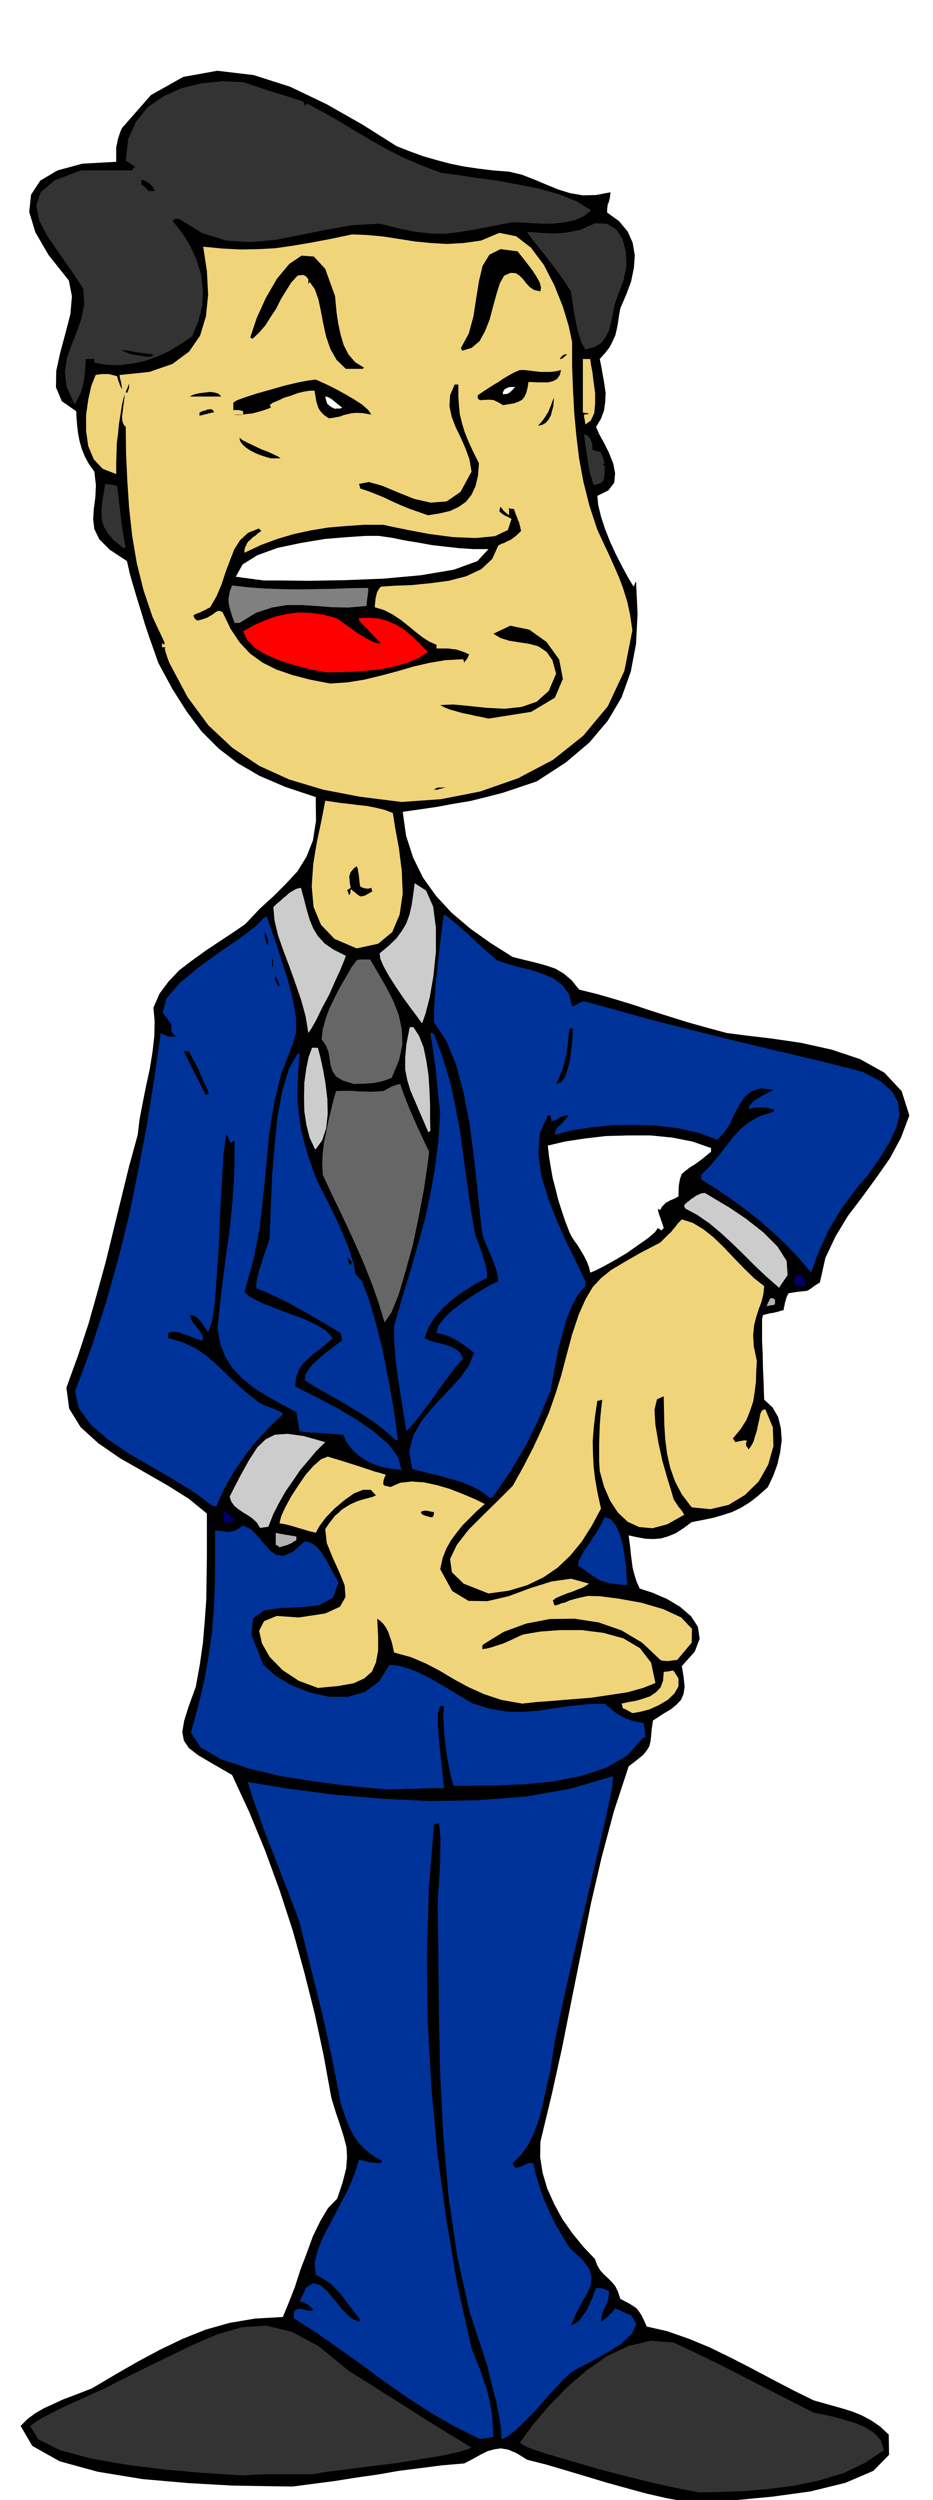 <svg xmlns="http://www.w3.org/2000/svg" width="490.455" height="1313.267" fill-rule="evenodd" stroke-linecap="round" preserveAspectRatio="none" viewBox="0 0 3035 8127"><style>.brush0{fill:#fff}.brush1{fill:#000}.pen1{stroke:none}.brush2{fill:#333}.brush3{fill:#039}.brush4{fill:#f0d47a}.brush5{fill:#b3b3b3}.brush6{fill:#ccc}.brush7{fill:#006}.brush8{fill:#666}</style><path d="m2238 8134-69-13-66-15-66-18-65-18-66-20-64-19-64-19-63-16-34-21-28-12-24-4-21 3-22 6-22 11-25 14-29 15-71 6-70 9-71 9-69 12-70 10-69 11-69 9-69 9-79-1-117-2-142-8-150-13-146-24-124-34-89-50-38-65 23-23 26-19 28-16 31-14 30-14 32-12 31-12 31-12 76-45 73-42 73-39 73-35 75-30 78-22 83-14 90-5 19-46 20-51 18-56 21-55 20-55 24-49 25-42 30-31 18-54 11-44 3-38-2-32-9-34-11-35-14-41-15-49-25-137-29-136-34-135-37-134-43-132-47-129-52-126-56-121-64-37-46-27-31-24-16-24-5-28 6-36 15-48 23-63 13-72 10-70 6-71 5-70 1-71 1-70v-139l-59-48-70-44-77-44-77-44-71-49-57-52-37-60-9-68 38-105 34-103 29-103 28-102 25-103 25-102 25-102 28-102 6-50 10-53 11-55 12-55 9-56 6-52 1-49-4-43 20-46 29-39 35-37 42-32 43-31 45-30 44-29 41-28 46-49 46-42 41-41 37-40 29-47 21-53 10-64-1-77-99-33-84-36-72-42-61-47-55-55-48-64-47-74-46-85-15-43-15-42-14-42-12-40-13-42-12-40-12-42-9-40-56-37-34-34-16-33-4-31 2-34 5-37 2-40-5-45-18-25-13-24-10-25-7-24-5-26-3-25-2-24-1-23-47-33-19-45 1-54 13-59 17-63 16-62 5-58-10-51-66-83-43-74-20-66 6-56 30-46 56-33 81-22 110-6v-48l3-12 2-12 4-12 4-13 6-13 94-107 105-59 111-20 118 14 119 38 119 57 116 66 111 70 43 17 44 16 42 12 45 12 44 9 47 7 49 6 52 4 42 10 41 16 38 16 39 16 39 12 41 7 43-1 47-9-1 8-1 9-2 8-2 8-3 6-1 8-1 9v10l39 28 28 34 16 36 7 41-3 41-9 44-16 43-19 44-4 21-3 22-4 22-5 22-9 20-10 20-15 19-17 19 5 25 5 28 5 28 4 29-1 28-4 29-10 27-16 27 10 23 16 29 16 32 14 35 6 32-3 30-19 25-36 18 3 30 9 37 13 40 17 43 19 41 20 39 19 35 18 30 2-4 2-4 1-5 3-3 5 104-5 98-17 90-30 84-45 76-60 71-77 65-94 61-56 19-54 18-54 14-53 13-54 9-54 10-55 8-56 8 11 78 23 71 32 65 43 60 50 54 60 51 66 47 73 46 28 7 29 7 28 7 28 8 26 9 27 16 25 21 25 31 57 14 59 17 59 18 60 20 60 19 61 19 61 17 63 17 62 8 84 10 96 14 99 22 93 31 79 44 56 60 25 79-27 72-36 67-44 63-46 63-47 62-40 66-33 70-18 80-18 11-10 8-8 5-5 3-8 1-11 1-17 2-25 4-3 6-3 6-2 7-2 7-2 6-1 8-2 7-1 8-9 2-9 3-9 2-8 2-9 1-8 2-8 2-7 2-3 13v69l2 46 1 46 2 44 1 35 1 22 27 25 18 31 9 36 3 39-5 39-9 40-14 38-17 36-30 27-28 22-29 18-29 14-31 10-31 9-34 7-36 7-27 20-25 16-24 10-24 7-25 2-25-1-28-5-27-6 2 17 3 21 2 22 3 23 3 23 6 23 7 22 10 22 43 14 46 20 42 25 36 31 22 34 6 39-16 42-42 47 6 37 3 30-3 22-8 20-14 15-19 16-27 16-32 21-4 28-2 23-2 17-4 16-8 13-12 15-20 16-27 21-48 146-40 150-35 151-31 155-31 154-31 156-34 154-37 154-1 50 8 51 15 51 23 51 26 48 33 47 35 43 38 40 8 21 10 17 12 13 13 12 11 11 12 14 9 18 8 24 17 9 15 8 11 7 10 7 7 9 8 12 8 16 10 22 66 15 69 24 68 28 70 34 68 35 68 36 67 35 67 33 32 9 32 9 32 9 32 10 29 12 30 16 29 20 28 26 1 66-51 52-91 39-114 28-124 17-117 11-97 5-60 2zm-318-3997 15-6 28-14 36-20 39-23 37-26 33-23 23-20 9-13 6 4 6 4 3-4 4-4-3-10-3-9-3-8-2-7-3-7-2-7-2-8-1-7 4 3 4 1 6-11 7-7 6-6 7-3 6-4 8-3 9-4 10-6 1-34 4-23 6-16 12-10 14-11 18-11 23-17 28-23v-12l-60-21-66-13-71-7h-72l-73 2-69 8-65 10-55 13 4 36 6 36 6 34 9 34 8 33 11 35 12 36 15 39 6 12 9 14 11 15 11 18 10 17 9 18 7 18 4 18z" class="pen1 brush1"/><path d="m2274 8102-54-10-79-17-95-23-100-26-96-28-81-24-57-20-21-13 41-57 51-60 58-60 64-56 68-48 72-34 72-17 74 6 54 25 56 27 57 28 58 30 57 29 58 30 57 29 59 30 22 4 32 7 36 9 40 12 37 15 31 20 21 24 9 31-61 41-69 33-79 24-81 17-85 11-81 7-77 3-68 1zm-1483-55-52-3-89-6-112-10-122-15-120-21-101-27-71-36-26-43 35-24 39-20 40-20 43-19 43-20 43-19 42-22 42-21 104-51 93-45 85-37 81-23 78-5 83 20 89 48 99 81 68 42 61 39 54 34 49 31 43 27 42 26 40 24 40 25-35 12-57 13-73 12-80 13-83 10-77 10-65 8-45 8H874l-28 1-28 1-27 2z" class="pen1 brush2"/><path d="m1562 7929-85-42-79-46-77-50-73-51-73-54-73-52-73-51-73-47v-20l6-7 6-3 6-1 6 1 6 1 8 2 9 2 12 1v-2l4-2-7-7-5-5-5-4-4-2-5-3-4-2-7-2-7-2 21-45 23-14 24 7 24 22 24 29 25 31 25 24 27 13 2-4 2-4-21-26-17-22-15-20-13-17-16-17-16-15-22-15-25-14-4-36 10-42 19-46 26-49 27-52 27-51 21-50 15-47 6 1 7 2 7 1 9 3 8 1 9 1 10 1 11 1 5-3 3-4-32-19-25-20-20-21-15-22-13-24-10-25-10-27-9-27-15-79-15-75-16-75-17-73-18-73-18-72-18-72-17-71-22-59-22-57-23-59-22-57-23-58-20-56-20-57-17-54 135 22 147 19 153 13 159 8 157-3 155-12 146-26 136-40-3 37-19 92-30 130-36 155-39 162-35 155-28 133-14 95-9 37-9 41-9 41-11 42-15 39-18 38-23 32-28 29v3l2 3 3 4 3 6 7-2 8-2 7-3 7-3 6-3 7-3 8-1 9 1 8 37 11 36 11 33 14 33 14 32 17 33 20 34 23 38 39 35 24 31 8 27-2 27-12 26-16 29-19 35-18 42 14-7 15-11 11-16 12-17 9-20 9-19 6-18 6-14h14l4 1h4l6 3 6 2 9 5-2 14-2 13-4 11-4 11-6 10-4 12-3 12-2 16 4-3 6-4 6-6 7-5 6-7 7-6 5-7 6-6 52 23 16 29-15 31-34 32-47 29-49 28-42 21-26 16-23 21-29 31-32 35-32 37-33 33-30 29-26 21-20 9-2-31-4-30-6-32-6-30-8-31-8-30-7-30-6-26-57-172-41-184-28-194-17-197-10-199-4-194-2-187-2-175 1-30 3-32 2-36 2-35v-37l1-34-2-31-3-25h-4l-4 2-5 1-3 1-17 206-6 213 2 215 12 219 20 217 29 215 36 212 46 206 13 33 14 34 11 33 12 34 8 34 7 37 4 39 2 43-8 2-7 2h-5l-6 1-8 1-9 2z" class="pen1 brush3"/><path d="m1255 5817-52-5-81-8-100-13-107-17-105-25-91-30-67-39-31-48 24-88 20-83 14-80 11-78 6-79 3-79 1-83v-87l12 1 12 2 10 1 11 1 10-2 11-3 12-7 13-9 25 12 22 22 19 23 20 23 20 15 25 4 30-13 39-34 17 3 17 10 14 14 14 20 12 20 12 23 12 22 12 21-18 50-45 24-60 7-63 2-56 8-36 26-5 54 39 97 40 36 52 31 59 23 63 14h60l56-16 46-34 34-54 31 3 34 10 35 14 36 19 35 20 35 21 33 20 32 19 57 17 54 9 52 1 51-4 50-8 52-7 54-6 59-2 13 11 14 12 12 9 15 9 14 7 16 6 19 5 23 4 1 5 1 6 1 6 2 6v6l1 6v6l1 6h-6l-5 4-48 54-68 40-82 27-89 18-93 9-89 4-80 1h-65l-9-34-7-34-6-35-4-33-4-34-2-32-1-30 2-27h-13l-6 23-1 38 4 48 5 50 5 48 4 37 2 23h-48l-24 1-23 1h-24l-23 1h-24l-23 1z" class="pen1 brush3"/><path d="m2057 5569-7-4-7-4-9-5-8-3-2-9-2-6 22-5 24-4 24-7 23-8 19-13 15-16 8-22 2-28 8-1 9-1 8-2h7l16 25v26l-13 23-22 21-29 17-31 14-31 8-24 4z" class="pen1 brush4"/><path d="m1699 5538-68-12-57-19-51-23-46-25-45-27-46-24-49-21-55-15-4-18-4-17-6-17-5-15-8-15-8-11-10-10-10-7 3 57v47l-7 38-13 30-25 22-35 16-51 9-65 6-62-23-53-35-42-43-25-44-9-41 16-31 41-17 72 5 86-13 48-22 18-32-3-38-18-44-21-46-19-47-5-45 11-17 11-14 10-13 11-9 10-10 14-9 15-9 20-9 18-6 15-4 11-3 8-2 4-2 3-1 2-1 2-1-17-18h-25l-30 12-31 22-32 27-28 29-21 28-12 22-9-3-11-2-12-4-14-4-17-5-17-5-19-5-19-3 6-24 14-30 19-35 23-35 24-35 25-28 24-21 22-9 43 13 35 11 25 8 21 7 15 5 15 5 16 4 19 6-3 6-3 8-2 9v9l2 2 3 2h2l4 1 5 1 7 2 32-14 38-4 40 3 42 9 41 12 41 16 38 16 35 17-27 24-24 24-22 22-19 24-18 24-15 27-12 30-8 37 39 71 53 32 61 1 69-16 70-26 70-22 64-9 58 16-9 6-12 7-16 6-17 7-18 6-17 7-17 7-12 9 2 3 1 5 1 4 3 4 5-1 7-2 9-4 13-3 13-6 17-5 20-5 23-5 40 1 62 8 72 13 72 21 58 27 35 37-1 45-47 56-9 1-8 1-8 1-6 1-7-1h-6l-6-1-5-2-59-56-67-40-75-26-78-12-80 1-78 15-73 27-65 40-3 3-1 3v10l14-2 16-4 18-6 19-6 18-8 18-8 16-8 15-6 53-9 65-5h71l71 9 65 18 54 32 36 47 14 66-40 16-50 14-59 9-61 9-64 5-60 5-54 4-45 5z" class="pen1 brush4"/><path d="m1589 5180-81-32-38-37-6-43 22-46 38-49 49-49 50-49 45-45 35-63 31-60 27-58 25-58 21-60 19-61 17-65 18-67 22-66 22-49 23-39 27-29 32-26 42-25 52-30 67-35 11-11 9-9 7-7 8-7 6-8 7-8 9-12 13-13 35 11 35 21 34 27 34 33 32 34 33 34 32 31 33 26-3 27-6 24-9 24-8 25-7 27-3 32 2 37 10 47-2 34-1 34-4 32-5 32-10 30-12 30-19 30-25 30 4 6 4 6 8-2 11-2 10-2 10 2-3 3-1 3v10l5 6 3 6 8-11 8-14 5-18 6-18 4-20 4-17 3-17 5-11 6-4h6l24 58 2 61-17 60-31 55-45 44-53 32-59 14-61-6-32-42-22-42-16-45-10-45-6-47-3-47-1-47-1-46-22 10-8 34 3 49 10 59 13 59 16 56 13 42 7 25 5 8 6 9 5 8 6 7 4 5 4 6 2 4 3 4-55 31-49 13-43-4-37-17-32-30-25-38-20-46-14-51-2-31v-60l1-28 1-29 2-28 3-29 3-27-6 2-4 1h-3l-3 1-7 47-5 44-3 41 1 41 2 40 5 42 8 45 11 50-30 56-33 52-37 45-41 39-47 32-52 25-60 18-66 9z" class="pen1 brush4"/><path d="m2026 5152-29-3-22-4-18-6-15-7-15-10-13-9-16-12-18-12 2-14 9-17 11-20 15-20 14-23 15-22 12-22 9-19 19 6 16 19 13 27 10 34 6 36 5 36 2 34 3 28h-15z" class="pen1 brush3"/><path d="m909 5030-6-6-6-2v-39l6 1 8 2 8 1 9 2 9 1 9 2 9 1 9 2v12l-8 4-7 5-7 3-6 3-7 2-7 2-7 2-6 2z" class="pen1 brush5"/><path d="m846 4967-11-18-14-13-16-11-15-9-16-11-12-10-10-14-5-16 35-68 29-52 26-40 27-26 30-15 41-3 52 7 71 20-30 30-27 32-26 31-23 34-23 33-21 37-19 37-16 41-7 1-5 1h-4l-2 1h-5l-4 1z" class="pen1 brush6"/><path d="m732 4952-3-9-1-9v-18h11l3 5 5 5 3 3 4 3 6 3 7 5-6 3-5 3-5 2-4 2-8 1-7 1z" class="pen1 brush7"/><path d="m1400 4932-10-3-7-2-5-2-3-1-4-4-2-4 3-3 4-1 4-1h11l6 2 7 1 8 2-1 8-2 6-4 2h-5z" class="pen1 brush1"/><path d="m692 4896-57-43-68-42-74-43-74-43-68-46-56-48-38-53-13-55 53-142 47-144 41-145 36-146 30-148 28-147 23-147 21-146 4 2 5 3 6 2 6 3 6 1 7 1h17l-7-5-4-5-4-5-1-5-1-10 1-9-29-40 13-46 43-50 62-51 69-50 66-45 50-38 25-26 6-4h6l12 38 18 50 19 59 20 63 15 61 10 58v48l-11 36-37 96-24 99-16 100-9 102-10 102-12 102-20 102-29 103 19 16 34 18 42 17 48 18 47 17 43 20 33 20 21 24-20 18-20 17-21 15-18 16-18 17-13 20-9 24-3 30 38 19 51 26 56 30 60 36 54 38 46 40 30 41 11 41-32-3-31-6-30-10-26-13-24-17-20-20-16-22-10-23-38-3-29-2-22-2h-15l-12-1-9-1-8-1-9-1-3-15-2-11-2-9v-6l-1-6-1-5-1-6-1-5-50-26-46-26-43-27-37-30-32-34-24-38-17-45-7-50 8-77 9-76 10-78 11-76 8-78 6-75 3-74v-71l-6 2-6 5-4-8-4-9-5-9-2-5-9 66-5 90-6 101-4 107-7 99-6 87-10 63-12 32-9-13-8-11-7-10-6-7-7-7-7-4-8-3h-7l1 9 5 9 6 9 9 11 7 9 8 11 5 10 2 11-4 3-4 1-11-5-14-5-15-6-15-5-16-6-14-2-13 1-8 4v16l47 13 41 19 36 25 34 29 31 30 34 33 35 31 41 32 22 9 18 7 12 5 9 4 5 2 4 3 2 3 2 3-35 32-32 34-31 34-27 37-26 37-24 39-22 41-19 44h-12zm901-27-27-21-30-16-34-14-34-10-36-10-33-8-32-8-26-7-10-57 14-53 29-50 40-47 43-46 40-43 30-43 15-39-16-12-15-11-15-11-15-8-16-9-16-6-15-4-14-2 6-24 18-24 25-25 32-24 33-23 33-20 30-18 24-11-2-19-5-19-7-21-8-20-9-21-8-19-8-18-5-17-9-77-9-88-11-97-13-99-19-98-24-90-32-78-40-61v-45l3-44 3-45 5-44 5-45 5-43 5-43 6-41 12 7 19 16 24 20 28 25 26 25 26 23 22 19 16 14 33 11 38 11 39 9 39 13 35 15 29 22 21 29 10 40 8-3 10-5 5-3 6-3 6-2h8l110 30 111 31 111 28 112 28 112 27 114 27 114 27 117 30 58 30 38 33 20 36 5 40-10 42-22 47-31 51-39 56-33 38-28 37-26 35-22 37-22 37-18 41-19 43-17 50-43-50-42-44-43-40-42-37-45-35-45-33-48-33-50-31v-15l31-31 26-31 23-30 23-29 24-27 29-23 35-20 45-14v-8l-14-3-11-2-12-1h-19l-9 1-9 2-8 3 3-11 7-9 9-9 13-7 12-8 14-7 12-6 12-6-42-5-30 9-23 19-17 26-16 29-14 32-19 28-23 24-59-22-66-15-71-9-73-2-73 1-69 7-64 10-53 14 1-10 4-9 6-8 8-6 7-8 7-7 6-7 5-8h-10l-9 3-8 3-6 4-6 3-6 3-5 2-5 2-1-6v-4l-1-5-2-5h-8l-26 58-5 67 10 72 23 75 29 74 32 71 32 65 27 57v16l-25 29-20 38-17 43-13 48-13 48-9 49-9 46-8 41-19 45-19 46-21 43-21 43-25 42-25 42-29 42-30 43h-8z" class="pen1 brush3"/><path d="m1286 4680-36-31-36-28-38-25-38-23-39-23-37-21-37-21-34-21 3-18 10-18 15-18 19-17 20-17 20-15 19-15 16-11-1-6-1-6-2-6v-6l-37-23-35-20-36-21-33-18-34-19-33-16-34-16-33-13v-18l4-20 5-22 8-21 6-23 8-20 6-20 6-17 2-57 3-75 4-86 8-91 9-91 16-83 21-70 28-49h7l-5 58-2 52v46l5 46 6 44 12 48 15 50 21 58 6 15 16 31 21 41 24 49 22 50 20 49 14 44 6 35 20 22 22 54 22 75 23 89 18 91 16 87 11 72 6 49-4 3-4-3zm36-27-8-49-7-45-7-44-6-40-6-41-3-40-3-42v-42l26-91 27-87 24-85 23-82 18-84 15-84 11-88 6-91-6-54-4-41-3-33-3-26-4-24-3-23-4-27-5-32h6l6 4 29 79 24 79 17 80 15 81 11 81 11 83 12 83 15 87 2 6 6 13 6 18 8 21 6 22 7 22 3 19 1 17-32 17-31 19-31 20-28 23-26 24-23 27-20 31-13 36 12 6 17 6 19 4 20 6 19 6 17 9 13 12 8 18-24 27-23 30-23 31-22 32-23 31-23 31-23 28-23 26z" class="pen1 brush3"/><path d="m1251 4299-19-63-22-62-25-63-26-60-28-61-28-59-28-58-25-54-2-36 2-35 4-35 7-33 7-35 8-33 8-33 9-32 16-1h36l20 2h20l20 1 21-1 21-1 12-7 10-5 7-4 7-2 4-2 5-1 4-1 6-1 9 26 10 27 11 27 12 28 12 27 13 28 13 28 14 29-6 49-11 73-16 85-19 92-24 87-23 78-24 59-22 32z" class="pen1 brush8"/><path d="m2494 4247 3-9 3-6 3-6 3-6h6l3 1 6 3v16l-5 2-5 1h-4l-3 1-5 1-5 2z" class="pen1 brush5"/><path d="m2533 4185-40-35-37-35-37-37-36-35-38-35-37-31-39-27-39-21-4-6v-6l7-7 8-6 7-6 8-5 8-6 9-4 9-4 11-1 30 18 49 29 55 37 56 44 46 46 30 47 3 46-29 43v-3z" class="pen1 brush6"/><path d="m2604 4181-6-1h-6l-5-1-3-2v-16l1-3 2-6 5-7h16l3 6 4 5 2 4 2 4 1 3 1 4 1 4 2 6h-20z" class="pen1 brush7"/><path d="m1137 4110-3-6-1-6-2-6-2-6 3 3 5 5 4 4 4 4-3 6-1 4h-2l-2-2z" class="pen1 brush1"/><path d="m1023 3732-16-34-10-40-7-45-1-46 1-48 6-44 8-39 11-30h19l8 30 9 41 8 46 6 51 1 48-5 46-13 39-21 29-4-2v-2zm369-55-23-53-18-42-16-37-10-33-7-35v-38l4-45 11-55h12l18 28 15 38 9 44 7 47 3 48 2 48v44l1 41-5 2-2 1-1-1v-2z" class="pen1 brush6"/><path d="m669 3559-9-18-9-18-9-18-9-17-9-18-9-18-9-18-8-17h16l8 15 8 15 8 15 9 18 7 17 8 18 9 19 9 21-7 3-4 1zm1140-35 10-21 9-22 7-23 6-23 4-25 3-23 2-24 3-20h11l-1 15-1 25-4 30-4 34-8 31-9 25-13 16-15 5z" class="pen1 brush1"/><path d="m1152 3524-36-11-22-13-12-17-6-19-4-22-3-21-9-23-14-20 4-32 9-34 13-35 17-35 18-35 19-32 17-30 17-23 5-2 6-1h33l26 44 26 45 23 45 18 46 10 47 2 49-11 52-24 57-16 6-15 5-15 3-15 3-16 1-15 1h-15l-15 1z" class="pen1 brush8"/><path d="m1003 3358-9-55-15-54-19-55-19-53-20-53-17-49-11-47-4-43 10-10 11-9 11-10 11-9 10-9 12-7 11-6 14-3 10 37 9 35 9 31 12 29 15 25 22 24 29 20 40 20-5 14-12 30-18 39-20 45-23 43-19 39-16 28-9 13zm370-31-16-22-21-28-24-33-23-34-23-36-18-32-11-26-2-17 30-25 25-24 18-25 14-24 10-28 7-30 5-34 5-38 37 24 23 52 9 69v78l-8 78-12 70-14 54-11 31z" class="pen1 brush6"/><path d="m905 3205-5-9-2-5-3-5v-3l-1-5 3-4 3 6 3 7 2 4 2 4 1 5 1 5h-4zm-20-63v-27l2 4 1 4v12l1 7h-4z" class="pen1 brush1"/><path d="m1160 3083-72-31-44-46-24-58-6-67 5-73 12-72 15-70 12-63 22 3 26 4 28 3 31 4 29 3 30 6 28 7 26 10 8 51 12 65 9 72 3 74-10 68-24 57-46 38-70 15z" class="pen1 brush4"/><path d="m869 3071-3-9-2-7-2-6v-4l-1-9v-8l1 3 3 6 3 8 3 9 1 7 1 7-1 3h-3zm303-157-9-6-7-6-8-6-7-6-1 5v5l-1 4-2 6-3-4-1-4-2-5-2-3 6-4 6-4-3-15-1-12-1-10 2-6 2-7 5-6 6-7 9-7 2 3 2 6 1 8 2 10 1 9 1 10 1 10 2 10 6 3 9 3h4l5 1 6-1 6-2 1 6 2 6-6 3-6 4-5 2-4 3-9 3-9 1z" class="pen1 brush1"/><path d="m1306 2607-135-17-120-23-110-33-97-44-88-59-78-73-68-92-59-111-6-16-4-12-3-9-1-5-1-6 3-3h-12v-12h2l6 4v-8l-39-83-29-86-22-88-15-89-10-91-6-90-4-88-1-85-7-8-4-11-1-15 2-15 2-17 2-16 2-14v-10l-8 32-5 33-5 31-3 32-4 30-1 33-1 33v35l-44-17-29-31-18-43-7-49v-52l7-50 10-45 14-35 12-2 10-1h22l7 2 8 2 11 3 2 8 2 7 2 5 2 5 1 4 2 4 2 4 3 6-1-9-1-7-1-6-1-5-3-10-1-10 97-10 75-26 54-40 36-52 19-63 7-70-4-77-12-79 63 6 59 3 56-1 56-3 56-8 59-10 64-12 71-15 51 2 52 5 51 8 51 8 51 5 53 3 54-3 57-8 59-25 55 11 48 37 42 56 34 66 28 70 19 63 11 52v79l3 77 4 75 7 75 9 74 14 75 19 76 26 79 18 39 19 40 17 38 17 39 14 38 13 42 9 43 7 48-26 132-54 115-80 96-98 78-114 60-123 43-128 25-128 9z" class="pen1 brush4"/><path d="m1412 2568 5-5 5-2 3-1h26l-10 2-7 2-6 1-3 2h-6l-7 1zm177-232-22-5-21-4-21-5-21-4-21-6-18-5-18-7-15-8 42-2 52 5 57 6 59 3 55-6 49-17 39-35 24-56-12-44-19-27-27-18-29-8-33-5-32-5-29-9-23-14 55-26 62 13 56 40 41 57 12 63-26 61-77 46-139 22zm-515-114-67-13-57-15-52-18-44-22-40-29-34-36-30-45-26-54-6-3-4-1h-6l-9 6-8 6-9 5-8 5-9 3-9 3-8 2-7 1-5-4-3-3-2-4-2-5 2-2 5-2 5-3 8-2 7-4 9-4 9-5 10-5 21-37 16-38 13-40 14-37 14-36 19-30 26-24 35-14 5 5 3 3-10 7-9 8-9 6-8 8-8 7-5 10-5 11-1 14 53-25 54-20 54-16 56-12 55-9 58-5 59-4h63l27 6 54 11 69 13 77 10 73 3 63-6 42-20 12-36-9-5-6-3-5-2-3-2-8-5-8-7v-4l1-4 1-5 1-3 6 8 6 7 7 6 9 7v-24l3 2 3 1h4l6 1 5 15 5 12 3 9 4 8 1 6 2 6 1 6 2 9-9 9-9 8-8 6-8 6-10 4-9 5-11 4-10 5-20 44-35 33-49 23-57 15-61 8-60 6-55 2-45 3-6 7-4 7-3 6-2 9-2 7-1 9-1 10-1 12 30 9 29 15 27 18 25 20 23 19 22 17 22 14 23 10v12h38l13 2 12 1 13 4 14 5 16 7-3 7-2 5-2 3-2 3-4 4-3 6-1-6-3-6-57 3-53 9-52 12-51 15-53 14-53 13-55 9-58 4z" class="pen1 brush1"/><path d="m1066 2186-36-6-40-9-43-12-43-14-41-18-34-21-25-26-13-28 36-20 36-16 34-12 36-8 35-5 39 1 40 5 46 12 10 6 16 12 19 13 22 16 22 14 22 12 19 8 16 2-9-10-9-9-9-10-9-9-9-10-9-9-9-9-8-9v-8l34-1 32 3 28 8 27 12 25 15 25 21 25 24 28 28-30 20-38 16-43 12-46 9-48 5-45 3-42 1-34 1z" class="pen1" style="fill:red"/><path d="m763 2025-8-22-5-17-4-14-2-11-1-13 2-12 3-15 7-18 50 6 54 4 55 2 57 1 56-1 57-1 56-2 56-1 2 3v7l-1 6-1 10-2 14-2 19-59 5-53-1-50-4-48-3h-49l-48 8-52 17-54 33h-16z" class="pen1" style="fill:gray"/><path d="m857 1887-12-2-12-1-11-2-10-1-12-2-11-1-11-2-11-1 22-40 48-30 66-24 76-16 78-13 73-6 61-4h40l43 6 44 9 43 7 44 8 44 5 45 5 46 3h49l-36 39-77 28-107 18-121 11-126 5-115 2-93-1h-57z" class="pen1 brush0"/><path d="m401 1781-31-25-20-23-13-23-6-22-1-25 2-26 5-31 5-33 7 1 7 1h4l4 1h3l4 1 4 1 6 2 3 24 3 26 3 24 3 26 3 25 4 25 4 25 5 26h-8z" class="pen1 brush2"/><path d="m1392 1675-31-11-29-10-29-12-27-12-27-13-27-11-26-10-24-8-2-8-2-7 32-6 43 12 50 21 55 22 53 12 52-4 45-31 36-66-7-40-13-36-16-36-16-33-13-34-7-34 2-35 15-35h12v37l2 33 3 28 7 28 8 27 12 30 15 33 20 40-3 40-8 34-13 28-18 23-24 17-28 13-34 8-38 6z" class="pen1 brush1"/><path d="m1931 1577-7-23-6-21-4-21-3-20-3-21-3-20-3-20-2-20 5 2 6 3 5 5 5 6 2 6 3 9 1 9v11l6 2 6 2 7 1 9 3 3 9 3 9 3 9 3 9-6 2-2 2h2l6 4v23l-1 10-1 10-4 7-6 6-11 4-13 3z" class="pen1 brush2"/><path d="m881 1490-17-5-16-5-17-7-16-8-15-10-11-10-8-11-2-11 10 8 18 9 21 10 23 11 22 8 19 9 14 7 7 5h-32zm869-106 10-11 9-11 7-11 7-11 5-12 5-12 4-12 5-11-1 12-1 15-4 15-4 15-7 13-9 11-12 7-14 3z" class="pen1 brush1"/><path d="m1904 1380-1-9-1-7-2-8v-8l3-1h5l4-1 4-2-6-1h-4l-5-1-5-1v-174h24l2 16 5 26 4 33 5 36v34l-3 31-11 24-18 13z" class="pen1 brush4"/><path d="m1070 1360-15-10-10-10-8-11-4-11-4-13-2-12-2-12-2-11h-15l-19 3-21 5-21 8-23 7-19 9-17 7-11 8 2 2 2 6-10 4-14 5-17 5-19 5-20 2-17 3h-15l-10-1h32v-11l-9-3-7-1h-16v-24l12-8 28-10 37-12 43-12 45-13 42-10 36-7 25-3 14 6 24 11 28 14 31 17 29 17 26 17 19 17 10 15-27-5-20-1-16 1-12 3-14 3-13 5-16 3-20 3zm-421-8v-11l11-5 9-2 6-3h5l6-1 6 3 2 2 2 6h-6l-6 2-6 1-6 2-6 1-6 2-6 1-5 2z" class="pen1 brush1"/><path d="m1090 1329-11-5-7-5-6-5-3-5-3-11-2-9 5 1 4 1 4 2 5 3 5 3 8 7 10 8 14 11-3 2-3 1h-12l-5 1z" class="pen1 brush0"/><path d="m1636 1317-13-8-10-5-9-4h-7l-8-1-8 1h-10l-9 1-5-3-2-2-1-4v-7l16-11 17-11 17-11 17-10 16-11 17-10 18-10 19-8h16l17 2 16 2 18 2h33l17-2 17-4-4 16-9 13-13 7-16 4h-35l-16-1h-13l-3 19-4 16-6 13-8 10-12 6-13 5-18 3-19 3z" class="pen1 brush1"/><path d="m240 1309-24-54-5-48 7-44 15-42 17-43 15-43 9-46-3-50-38-58-40-57-38-55-27-51-10-49 14-44 46-39 85-32h166l4-6 7-6-9-6-7-4-7-5-8-5 8-70 26-57 38-47 51-35 58-26 64-16 68-7 69 3 24 8 24 8 24 8 25 8 24 7 25 8 24 8 26 8 2 7 2 8 2-4 6-4 53 28 53 30 51 31 52 31 52 29 56 28 58 25 62 23 47 6 59 9 68 9 72 13 71 14 67 19 57 23 46 29-24 19-30 13-35 7-36 4h-39l-36-2-33-2h-26l-68 13-56 11-50 8-44 5-45-1-48-5-54-11-64-16-89 5-86 15-84 17-81 16-81 7-78-5-78-24-76-47h-12l-4 2-4 6 30 37 26 42 21 45 15 49 6 50-2 50-12 50-21 51-35 24-37 23-39 18-41 15-42 9-42 5-42-1-40-7v-12h-28l-1 15-1 18-2 19-2 21-5 19-6 20-9 17-9 17-2-2-2-2z" class="pen1 brush2"/><path d="m618 1289 6-4 12-4 14-3 17-2 16-2 15 2 13 4 9 9H618z" class="pen1 brush1"/><path d="M1636 1282v-7l3-6 3-4 6-3 6-3 7-1h15l-6 6-5 6-4 3-4 4-5 2-4 2h-6l-6 1z" class="pen1 brush0"/><path d="m409 1274 3-7 3-7 3-8 3-6-1 6v8l-3 9-4 9-2-2-2-2zm716-75-30-29-20-35-14-40-9-41-8-42-8-38-12-34-17-24-2 4-2 4v-16l-5-7-5-4-5-3h-5l-9 1-6 1-21 23-17 27-17 28-15 30-18 27-17 27-20 23-21 20-4-1-4-3 21-63 30-66 36-62 40-48 40-27 40 3 37 40 32 89 2 23 3 31 5 34 8 37 10 34 16 31 22 25 28 17-2 2-2 2h-55zm696-32 3-5 6-6 6-4h9l-7 6-7 6-6 3h-4zm-1341-7-14-2-11-2-12-2-9-1-11-3-9-3-9-4-8-3 3-2 5 1h6l10 2 12 2 18 3 21 3 27 3-3 4-2 3h-9l-5 1zm1023-20-2-6-2-2 26-48 15-55 9-59 9-56 12-50 22-36 36-18 56 7 6 8 12 15 14 18 16 21 13 20 11 20 4 16-2 12-20-4-15-10-12-13-9-12-12-12-12-8-17-1-21 9-14 25-11 35-11 40-11 42-15 38-18 33-26 22-31 9z" class="pen1 brush1"/><path d="m1904 1136-12-21-8-24-7-25-5-25-5-26-3-25-4-23-3-20-15-23-19-28-23-31-23-30-23-29-20-25-14-18-5-9 21 1 21 2 21 1 22 1 21-1 21-2 22-4 24-5 47-21 39 1 30 18 21 32 11 41 2 47-10 48-18 46-10 29-6 30-6 29-7 27-11 22-14 19-22 13-30 8z" class="pen1 brush2"/><path d="m484 621-6-6-6-6-6-5-6-3v-16h4l6 2 7 3 7 5 6 5 6 6 4 7 3 8h-19z" class="pen1 brush1"/></svg>
